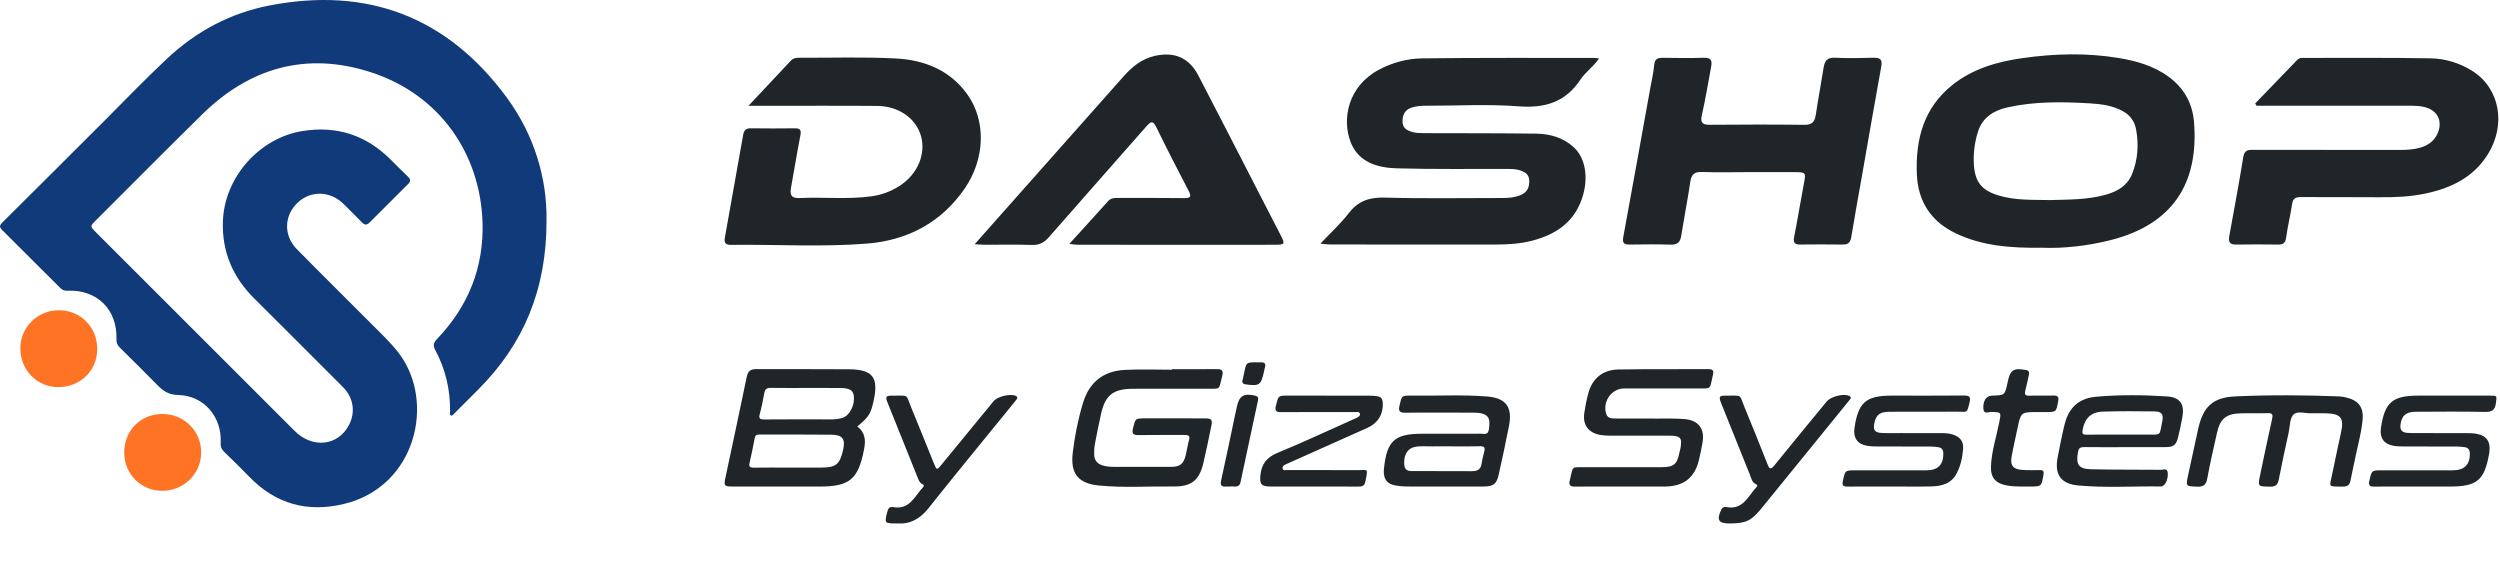 <?xml version="1.0" encoding="UTF-8"?>
<svg width="138px" height="31px" viewBox="0 0 138 31" version="1.1" xmlns="http://www.w3.org/2000/svg" xmlns:xlink="http://www.w3.org/1999/xlink">
    <title>logo</title>
    <g id="Page-1" stroke="none" stroke-width="1" fill="none" fill-rule="evenodd">
        <g id="colors" transform="translate(-23, -27)">
            <g id="logo" transform="translate(23, 27)">
                <path d="M116.962,3.203 C117.946,3.366 118.893,3.641 119.711,4.239 C120.542,4.847 121.021,5.689 121.106,6.703 C121.396,10.12 119.925,12.402 116.477,13.261 C115.209,13.577 113.915,13.723 112.7,13.675 C111.01,13.697 109.434,13.582 107.968,12.885 C106.595,12.231 105.868,11.126 105.809,9.6 C105.734,7.678 106.192,5.958 107.761,4.699 C108.889,3.794 110.236,3.408 111.636,3.209 C113.409,2.955 115.187,2.909 116.962,3.203 Z M101.29,3.186 C101.998,3.22 102.71,3.208 103.419,3.188 C103.794,3.177 103.916,3.288 103.845,3.676 C103.468,5.751 103.11,7.829 102.745,9.906 C102.56,10.961 102.364,12.013 102.194,13.069 C102.146,13.369 102.029,13.504 101.718,13.499 C100.942,13.488 100.166,13.49 99.39,13.498 C99.099,13.501 98.968,13.432 99.034,13.096 C99.232,12.094 99.392,11.084 99.585,10.081 C99.687,9.55 99.67,9.505 99.135,9.503 C98.261,9.5 97.386,9.502 96.511,9.502 C95.652,9.503 94.793,9.526 93.936,9.493 C93.505,9.477 93.363,9.652 93.304,10.045 C93.154,11.038 92.962,12.025 92.804,13.017 C92.747,13.372 92.593,13.518 92.217,13.505 C91.459,13.478 90.698,13.49 89.939,13.499 C89.626,13.502 89.548,13.392 89.606,13.078 C90.108,10.356 90.596,7.63 91.088,4.906 L91.214,4.25 C91.255,4.032 91.291,3.813 91.311,3.592 C91.341,3.26 91.494,3.186 91.789,3.191 C92.549,3.204 93.309,3.21 94.067,3.189 C94.451,3.179 94.518,3.355 94.457,3.674 C94.288,4.563 94.147,5.459 93.945,6.341 C93.842,6.789 93.982,6.891 94.398,6.888 C96.131,6.874 97.864,6.867 99.597,6.89 C100.027,6.896 100.174,6.724 100.232,6.336 C100.361,5.472 100.526,4.614 100.659,3.751 C100.718,3.374 100.851,3.165 101.29,3.186 Z M134.169,3.22 C134.978,3.235 135.763,3.471 136.464,3.911 C137.986,4.864 138.364,6.877 137.315,8.54 C136.522,9.799 135.29,10.385 133.891,10.682 C133.048,10.861 132.192,10.896 131.331,10.888 C129.895,10.873 128.458,10.89 127.021,10.879 C126.728,10.876 126.571,10.945 126.523,11.266 C126.432,11.885 126.278,12.495 126.195,13.115 C126.155,13.414 126.035,13.503 125.754,13.499 C124.978,13.489 124.202,13.486 123.426,13.5 C123.075,13.506 123.001,13.341 123.056,13.037 C123.32,11.577 123.594,10.12 123.831,8.656 C123.899,8.239 124.156,8.273 124.44,8.273 C127.115,8.274 129.79,8.272 132.465,8.276 C132.847,8.277 133.225,8.256 133.592,8.152 C134.041,8.025 134.393,7.77 134.574,7.322 C134.838,6.664 134.541,6.091 133.855,5.914 C133.579,5.842 133.301,5.837 133.02,5.837 L129.032,5.838 L129.032,5.838 L124.559,5.838 C124.535,5.795 124.512,5.752 124.488,5.709 C125.265,4.906 126.041,4.103 126.816,3.299 C126.936,3.175 127.089,3.197 127.234,3.197 C129.546,3.199 131.858,3.179 134.169,3.22 Z M87.97,3.197 C88.05,3.197 88.129,3.211 88.266,3.224 C87.961,3.685 87.519,3.974 87.245,4.387 C86.419,5.634 85.292,5.982 83.827,5.869 C82.136,5.739 80.428,5.839 78.727,5.837 C78.461,5.836 78.199,5.855 77.944,5.932 C77.576,6.045 77.426,6.299 77.418,6.675 C77.411,7.052 77.638,7.193 77.949,7.284 C78.176,7.351 78.405,7.349 78.636,7.35 C80.684,7.356 82.731,7.351 84.779,7.377 C85.551,7.387 86.288,7.589 86.874,8.13 C87.58,8.782 87.712,10 87.259,11.138 C86.781,12.34 85.83,12.943 84.646,13.267 C83.956,13.456 83.251,13.499 82.538,13.498 C79.499,13.494 76.461,13.497 73.423,13.496 C73.282,13.496 73.141,13.473 72.884,13.451 C73.46,12.84 74.008,12.341 74.454,11.763 C74.98,11.082 75.603,10.883 76.452,10.908 C78.614,10.97 80.778,10.927 82.942,10.93 C83.292,10.93 83.631,10.902 83.958,10.759 C84.314,10.605 84.427,10.328 84.415,9.964 C84.403,9.615 84.174,9.489 83.888,9.398 C83.663,9.327 83.433,9.326 83.202,9.325 C81.171,9.32 79.139,9.348 77.109,9.292 C76.037,9.263 74.984,8.959 74.554,7.841 C74.067,6.572 74.4,4.755 76.134,3.839 C76.875,3.448 77.687,3.232 78.508,3.222 C81.662,3.183 84.816,3.2 87.97,3.197 Z M110.806,5.929 C110.036,6.101 109.422,6.497 109.18,7.281 C109,7.863 108.918,8.477 108.959,9.089 C109.023,10.061 109.393,10.507 110.326,10.791 C111.239,11.069 112.183,11.024 113.169,11.044 C114.175,11.012 115.232,11.036 116.261,10.741 C116.89,10.56 117.426,10.249 117.683,9.622 C118.009,8.827 118.067,7.993 117.913,7.147 C117.828,6.679 117.57,6.34 117.148,6.117 C116.594,5.824 115.994,5.744 115.382,5.707 C113.849,5.615 112.318,5.59 110.806,5.929 Z" id="Combined-Shape" fill="#202529" fill-rule="nonzero"></path>
                <path d="M49.459,3.228 C51.022,3.31 52.433,3.867 53.392,5.203 C54.444,6.667 54.383,8.76 53.25,10.409 C51.956,12.291 50.085,13.266 47.874,13.445 C45.375,13.646 42.859,13.486 40.35,13.516 C40.016,13.52 39.966,13.375 40.017,13.091 C40.357,11.21 40.691,9.329 41.022,7.447 C41.066,7.197 41.175,7.078 41.448,7.082 C42.256,7.095 43.065,7.092 43.874,7.083 C44.164,7.08 44.24,7.173 44.182,7.469 C43.995,8.422 43.845,9.383 43.668,10.339 C43.593,10.74 43.656,10.956 44.145,10.932 C45.462,10.869 46.785,11.016 48.1,10.837 C48.665,10.761 49.186,10.566 49.664,10.256 C50.654,9.614 51.125,8.498 50.834,7.491 C50.557,6.533 49.603,5.857 48.431,5.847 C46.285,5.83 44.139,5.842 41.993,5.842 L41.315,5.842 C42.156,4.948 42.911,4.147 43.662,3.342 C43.789,3.207 43.943,3.188 44.112,3.188 C45.895,3.196 47.681,3.134 49.459,3.228 Z M66.149,4.167 C67.307,6.391 68.448,8.624 69.596,10.854 C69.959,11.558 70.321,12.262 70.684,12.965 C70.947,13.475 70.93,13.511 70.367,13.511 C68.105,13.513 65.842,13.512 63.58,13.512 C62.209,13.512 60.839,13.512 59.468,13.51 C59.358,13.509 59.249,13.486 59.028,13.461 C59.793,12.62 60.483,11.867 61.164,11.105 C61.308,10.944 61.48,10.926 61.662,10.925 L61.753,10.925 C62.959,10.927 64.164,10.921 65.37,10.936 C65.707,10.941 65.78,10.861 65.62,10.551 C65.012,9.379 64.405,8.207 63.828,7.02 C63.646,6.647 63.527,6.695 63.293,6.962 C61.497,9.009 59.686,11.044 57.895,13.096 C57.633,13.396 57.368,13.534 56.964,13.521 C56.107,13.491 55.247,13.513 54.388,13.51 C54.23,13.51 54.072,13.496 53.801,13.482 C54.161,13.077 54.451,12.749 54.741,12.421 C57.174,9.68 59.605,6.938 62.039,4.197 C62.507,3.67 63.036,3.245 63.751,3.084 C64.823,2.842 65.635,3.182 66.149,4.167 Z" id="Combined-Shape" fill="#202529" fill-rule="nonzero"></path>
                <path d="M46.503,23.066 C46.302,23.128 46.093,23.15 45.88,23.15 C44.654,23.147 43.428,23.143 42.202,23.154 C41.963,23.156 41.868,23.121 41.939,22.855 C42.042,22.473 42.121,22.082 42.189,21.692 C42.227,21.474 42.334,21.408 42.545,21.411 C43.199,21.421 43.853,21.415 44.507,21.415 C45.114,21.415 45.722,21.412 46.329,21.416 C46.87,21.419 47.075,21.525 47.122,21.811 C47.21,22.334 46.917,22.936 46.503,23.066 M46.538,24.839 C46.357,25.64 46.143,25.81 45.31,25.811 C44.727,25.812 44.143,25.812 43.56,25.812 C42.906,25.811 42.253,25.805 41.599,25.815 C41.39,25.818 41.33,25.752 41.376,25.55 C41.479,25.095 41.577,24.639 41.661,24.181 C41.693,24.01 41.785,23.986 41.93,23.986 C43.249,23.99 44.568,23.98 45.887,23.995 C46.513,24.002 46.675,24.235 46.538,24.839 M46.866,20.384 C45.16,20.369 43.453,20.383 41.747,20.375 C41.44,20.374 41.287,20.479 41.221,20.797 C40.84,22.649 40.44,24.497 40.048,26.347 C39.947,26.824 39.973,26.856 40.45,26.856 C42.051,26.858 43.653,26.857 45.254,26.857 C46.884,26.857 47.365,26.462 47.683,24.865 C47.688,24.842 47.69,24.819 47.695,24.796 C47.8,24.311 47.757,23.867 47.325,23.54 C47.973,22.999 48.069,22.844 48.232,22.086 C48.503,20.829 48.168,20.395 46.866,20.384 M67.145,20.375 C67.434,20.37 67.546,20.433 67.465,20.754 C67.262,21.557 67.409,21.455 66.596,21.457 C65.24,21.462 63.883,21.455 62.527,21.46 C61.439,21.464 60.999,21.821 60.771,22.877 C60.653,23.425 60.537,23.974 60.436,24.525 C60.4,24.718 60.393,24.92 60.4,25.117 C60.41,25.405 60.567,25.591 60.841,25.684 C61.079,25.764 61.325,25.77 61.569,25.771 C62.587,25.775 63.604,25.776 64.621,25.772 C65.142,25.77 65.335,25.616 65.456,25.111 C65.522,24.838 65.557,24.558 65.634,24.289 C65.704,24.044 65.593,24.009 65.391,24.01 C64.549,24.014 63.707,24.003 62.865,24.016 C62.578,24.021 62.459,23.967 62.541,23.643 C62.678,23.097 62.66,23.093 63.221,23.093 C64.309,23.093 65.396,23.092 66.483,23.094 C66.888,23.094 66.939,23.154 66.858,23.546 C66.721,24.21 66.587,24.874 66.433,25.533 C66.204,26.519 65.767,26.868 64.756,26.854 C63.388,26.836 62.019,26.935 60.655,26.799 C59.519,26.687 59.081,26.142 59.214,25.01 C59.324,24.07 59.508,23.139 59.785,22.233 C60.132,21.093 60.901,20.48 62.095,20.418 C62.957,20.373 63.824,20.409 64.689,20.409 L64.689,20.379 C65.508,20.379 66.326,20.387 67.145,20.375 Z M69.288,21.841 C69.442,21.878 69.469,21.964 69.441,22.098 C69.119,23.603 68.801,25.109 68.477,26.613 C68.398,26.978 68.089,26.815 67.899,26.857 C67.812,26.857 67.753,26.853 67.695,26.857 C67.438,26.877 67.342,26.806 67.407,26.515 C67.673,25.331 67.914,24.143 68.165,22.957 C68.198,22.797 68.234,22.638 68.268,22.478 C68.4,21.846 68.652,21.692 69.288,21.841 Z M73.346,21.838 L75.609,21.84 C75.76,21.84 75.913,21.853 76.061,21.88 C76.233,21.91 76.317,22.033 76.328,22.204 C76.372,22.851 76.069,23.355 75.476,23.62 C74.047,24.259 72.617,24.897 71.188,25.535 C71.113,25.568 71.038,25.601 70.965,25.636 C70.864,25.684 70.768,25.749 70.803,25.873 C70.838,25.996 70.96,25.947 71.044,25.948 C72.319,25.951 73.594,25.944 74.868,25.953 C75.525,25.957 75.526,25.787 75.366,26.594 C75.32,26.825 75.186,26.86 74.99,26.859 C74.171,26.854 73.352,26.857 72.534,26.857 C71.727,26.857 70.92,26.86 70.113,26.855 C69.604,26.852 69.524,26.709 69.577,26.211 C69.644,25.58 69.952,25.23 70.543,24.987 C71.947,24.41 73.323,23.764 74.709,23.145 L74.901,23.059 C75.002,23.012 75.101,22.944 75.062,22.823 C75.027,22.712 74.904,22.748 74.815,22.747 C73.459,22.746 72.102,22.74 70.746,22.751 C70.452,22.754 70.351,22.697 70.434,22.377 C70.571,21.844 70.551,21.838 71.084,21.838 C72.592,21.838 74.101,21.837 75.609,21.84 Z M69.342,20.001 C69.423,20.001 69.505,20.005 69.587,20.001 C69.807,19.989 69.89,20.08 69.821,20.297 C69.797,20.375 69.785,20.457 69.767,20.536 C69.603,21.258 69.512,21.318 68.782,21.22 C68.625,21.199 68.544,21.146 68.591,20.972 C68.63,20.826 68.656,20.676 68.687,20.528 C68.8,20.001 68.8,20.001 69.342,20.001 Z M94.315,20.377 C92.653,20.384 90.992,20.368 89.332,20.396 C88.473,20.41 87.893,20.894 87.676,21.705 C87.579,22.065 87.505,22.434 87.452,22.803 C87.358,23.457 87.678,23.888 88.331,24.007 C88.503,24.038 88.68,24.047 88.854,24.048 C89.954,24.051 91.053,24.049 92.153,24.05 C92.776,24.05 92.874,24.172 92.752,24.783 C92.741,24.84 92.723,24.896 92.711,24.954 C92.574,25.643 92.399,25.788 91.693,25.789 C90.301,25.791 88.909,25.787 87.517,25.791 C86.693,25.793 86.859,25.701 86.655,26.5 C86.576,26.809 86.69,26.864 86.963,26.861 C87.805,26.85 88.647,26.857 89.49,26.857 C90.297,26.857 91.104,26.857 91.911,26.857 C91.935,26.857 91.958,26.856 91.981,26.855 C92.962,26.824 93.551,26.35 93.779,25.4 C93.856,25.082 93.921,24.761 93.978,24.438 C94.112,23.681 93.771,23.205 92.999,23.135 C92.487,23.089 91.97,23.108 91.456,23.105 C90.684,23.1 89.912,23.104 89.14,23.101 C88.938,23.1 88.739,23.086 88.661,22.839 C88.45,22.171 88.955,21.445 89.643,21.444 C90.977,21.441 92.31,21.447 93.644,21.442 C94.5,21.439 94.36,21.543 94.552,20.702 C94.604,20.47 94.563,20.376 94.315,20.377 M129.513,21.942 C129.389,21.912 129.261,21.886 129.133,21.881 C127.216,21.807 125.297,21.793 123.382,21.881 C122.149,21.938 121.613,22.452 121.341,23.666 C121.151,24.521 120.968,25.378 120.783,26.235 C120.649,26.858 120.651,26.839 121.292,26.864 C121.649,26.879 121.78,26.745 121.843,26.404 C122.001,25.554 122.191,24.71 122.383,23.868 C122.555,23.116 122.886,22.842 123.654,22.817 C124.156,22.801 124.66,22.824 125.163,22.806 C125.417,22.797 125.48,22.857 125.421,23.118 C125.189,24.144 124.98,25.174 124.763,26.203 C124.624,26.864 124.624,26.853 125.319,26.863 C125.61,26.867 125.731,26.764 125.786,26.478 C125.954,25.606 126.147,24.739 126.335,23.872 C126.408,23.53 126.392,23.088 126.603,22.88 C126.822,22.665 127.271,22.833 127.619,22.811 C127.63,22.81 127.642,22.811 127.654,22.811 L127.654,22.814 C127.923,22.814 128.192,22.805 128.461,22.816 C129.208,22.847 129.389,23.083 129.235,23.823 C129.073,24.601 128.892,25.375 128.74,26.155 C128.593,26.914 128.455,26.848 129.32,26.862 C129.581,26.865 129.707,26.768 129.75,26.517 C129.802,26.218 129.879,25.923 129.936,25.625 C130.089,24.81 130.335,24.012 130.415,23.184 C130.483,22.485 130.192,22.104 129.513,21.942 M81.926,24.94 C81.861,25.163 81.819,25.394 81.779,25.623 C81.726,25.925 81.538,26.011 81.252,26.009 C80.214,26.001 79.174,26.012 78.135,26.001 C77.886,25.998 77.559,26.071 77.517,25.666 C77.465,25.162 77.675,24.774 78.05,24.682 C78.395,24.597 78.748,24.649 79.097,24.64 C79.412,24.633 79.727,24.639 80.042,24.639 C80.591,24.639 81.14,24.65 81.689,24.634 C81.94,24.627 81.991,24.711 81.926,24.94 M82.07,21.884 C80.682,21.777 79.29,21.858 77.9,21.839 C77.363,21.832 77.379,21.842 77.255,22.377 C77.183,22.685 77.243,22.787 77.578,22.783 C78.828,22.766 80.079,22.777 81.329,22.78 C81.528,22.781 81.728,22.784 81.916,22.864 C82.212,22.991 82.26,23.213 82.185,23.71 C82.135,24.039 81.911,23.938 81.737,23.94 C80.651,23.947 79.563,23.943 78.477,23.943 C76.999,23.944 76.562,24.335 76.402,25.8 C76.395,25.869 76.384,25.939 76.384,26.009 C76.38,26.462 76.573,26.71 77.017,26.795 C77.211,26.832 77.41,26.852 77.608,26.854 C78.309,26.861 79.01,26.857 79.712,26.856 C80.448,26.856 81.185,26.861 81.921,26.855 C82.435,26.85 82.615,26.711 82.726,26.209 C82.926,25.309 83.124,24.407 83.298,23.502 C83.497,22.461 83.126,21.966 82.07,21.884 M115.714,21.899 C117.008,21.784 118.307,21.8 119.602,21.881 C120.335,21.927 120.595,22.297 120.469,23.01 C120.402,23.39 120.322,23.767 120.229,24.141 C120.124,24.569 119.98,24.678 119.54,24.681 C118.791,24.687 118.043,24.683 117.295,24.683 C116.547,24.683 115.798,24.69 115.05,24.679 C114.842,24.677 114.746,24.724 114.706,24.952 C114.583,25.638 114.73,25.886 115.427,25.903 C116.712,25.935 117.999,25.918 119.285,25.933 C119.418,25.934 119.64,25.821 119.66,26.099 C119.689,26.48 119.505,26.856 119.276,26.853 C117.756,26.831 116.234,26.939 114.719,26.798 C113.749,26.707 113.396,26.19 113.585,25.23 C113.705,24.623 113.818,24.014 113.969,23.414 C114.204,22.483 114.762,21.983 115.714,21.899 Z M110.823,21.086 C110.968,20.413 111.145,20.301 111.83,20.423 C112.017,20.457 112.021,20.565 111.992,20.701 C111.931,20.987 111.871,21.273 111.799,21.555 C111.746,21.759 111.778,21.852 112.021,21.843 C112.464,21.826 112.909,21.846 113.353,21.835 C113.592,21.829 113.657,21.915 113.612,22.15 C113.499,22.745 113.507,22.746 112.911,22.746 L112.236,22.747 C111.551,22.755 111.535,22.837 111.363,23.655 L111.147,24.659 L111.047,25.162 C110.948,25.698 111.11,25.906 111.653,25.941 C111.967,25.961 112.283,25.953 112.599,25.949 C112.786,25.947 112.834,26.011 112.8,26.205 C112.686,26.855 112.694,26.858 112.041,26.856 L111.537,26.857 C111.285,26.855 111.033,26.843 110.783,26.798 C110.161,26.685 109.876,26.37 109.901,25.741 C109.935,24.908 110.2,24.114 110.36,23.302 C110.469,22.744 110.482,22.759 109.922,22.738 C109.773,22.732 109.508,22.891 109.483,22.573 C109.448,22.13 109.644,21.847 109.957,21.838 C110.668,21.82 110.668,21.82 110.817,21.12 C110.819,21.109 110.82,21.097 110.823,21.086 Z M118.916,22.709 C117.969,22.697 117.021,22.691 116.074,22.721 C115.424,22.741 115.078,23.091 114.96,23.727 C114.923,23.923 114.96,23.999 115.176,23.995 C115.795,23.983 116.415,23.991 117.036,23.991 L118.634,23.991 C119.329,23.995 119.193,24.017 119.354,23.271 C119.441,22.87 119.329,22.714 118.916,22.709 Z M100.832,22.164 C101.059,21.888 101.758,21.706 102.069,21.851 C102.261,21.94 102.123,22.043 102.059,22.123 C101.612,22.679 101.161,23.231 100.711,23.784 L97.239,28.054 C96.672,28.753 96.379,28.892 95.465,28.895 C94.857,28.896 94.742,28.693 95.019,28.125 C95.085,27.99 95.197,27.97 95.311,27.991 C96.229,28.16 96.498,27.371 96.967,26.877 C97.012,26.829 97.021,26.77 96.944,26.738 C96.706,26.637 96.673,26.399 96.592,26.199 C96.061,24.89 95.538,23.579 95.013,22.268 C94.862,21.888 94.893,21.836 95.293,21.84 C96.209,21.849 95.982,21.72 96.313,22.516 C96.742,23.551 97.158,24.591 97.57,25.633 C97.675,25.901 97.752,25.93 97.945,25.69 C98.9,24.508 99.869,23.338 100.832,22.164 Z M108.387,21.833 C108.689,21.831 108.806,21.879 108.718,22.226 C108.564,22.841 108.601,22.723 108.084,22.725 L104.294,22.73 C103.758,22.731 103.55,22.904 103.459,23.385 C103.394,23.73 103.491,23.876 103.844,23.897 C104.194,23.918 104.545,23.907 104.896,23.907 C105.633,23.908 106.37,23.906 107.107,23.909 C107.341,23.909 107.574,23.911 107.801,23.987 C108.195,24.119 108.392,24.363 108.363,24.769 C108.331,25.237 108.23,25.696 108.017,26.118 C107.725,26.698 107.183,26.838 106.601,26.851 C105.84,26.868 105.08,26.855 104.32,26.855 C103.548,26.857 102.776,26.852 102.004,26.86 C101.769,26.862 101.664,26.828 101.727,26.545 C101.855,25.966 101.838,25.962 102.436,25.962 C103.734,25.962 105.033,25.963 106.331,25.961 C106.98,25.96 107.281,25.654 107.272,25.015 C107.269,24.843 107.192,24.718 107.015,24.689 C106.866,24.664 106.713,24.649 106.562,24.649 C105.603,24.645 104.644,24.649 103.685,24.645 C103.486,24.645 103.285,24.643 103.09,24.612 C102.534,24.526 102.286,24.177 102.368,23.619 C102.576,22.208 103.002,21.839 104.421,21.838 C105.743,21.838 107.065,21.844 108.387,21.833 Z M137.427,21.838 C136.116,21.838 134.806,21.838 133.496,21.838 C132.056,21.839 131.63,22.21 131.426,23.64 C131.352,24.162 131.586,24.508 132.104,24.604 C132.309,24.643 132.523,24.644 132.733,24.645 C133.692,24.649 134.651,24.645 135.61,24.649 C135.762,24.649 135.914,24.664 136.064,24.686 C136.24,24.711 136.326,24.828 136.333,25.001 C136.36,25.628 136.043,25.959 135.406,25.961 C134.096,25.964 132.786,25.962 131.476,25.962 C130.902,25.962 130.921,25.967 130.79,26.532 C130.72,26.839 130.844,26.863 131.087,26.86 C131.847,26.851 132.608,26.857 133.368,26.857 L135.228,26.857 C136.737,26.857 137.145,26.514 137.403,25.026 C137.406,25.003 137.409,24.98 137.412,24.957 C137.492,24.373 137.253,24.035 136.672,23.94 C136.476,23.909 136.275,23.909 136.077,23.909 C135.118,23.906 134.159,23.908 133.199,23.906 C133.071,23.906 132.941,23.904 132.815,23.886 C132.575,23.853 132.478,23.71 132.505,23.467 C132.561,22.952 132.796,22.732 133.342,22.73 C134.617,22.724 135.893,22.71 137.167,22.738 C137.565,22.747 137.729,22.628 137.777,22.238 C137.825,21.837 137.852,21.839 137.427,21.838 M56.066,21.849 C55.767,21.719 55.062,21.884 54.852,22.139 C53.895,23.305 52.938,24.471 51.981,25.637 C51.711,25.966 51.708,25.966 51.542,25.557 C51.134,24.55 50.732,23.541 50.317,22.537 C49.977,21.714 50.208,21.85 49.276,21.84 C48.89,21.836 48.858,21.888 49.001,22.244 C49.544,23.599 50.089,24.953 50.633,26.308 C50.698,26.47 50.746,26.644 50.922,26.729 C51.007,26.77 51.018,26.823 50.955,26.89 C50.489,27.39 50.205,28.164 49.291,27.991 C49.103,27.955 49.025,28.075 48.981,28.244 C48.814,28.897 48.811,28.896 49.558,28.894 C50.2,28.944 50.765,28.666 51.241,28.067 C52.783,26.127 54.36,24.213 55.923,22.29 C55.99,22.208 56.058,22.128 56.119,22.042 C56.176,21.961 56.17,21.894 56.066,21.849" id="Combined-Shape" fill="#202529"></path>
                <path d="M8.964,22.852 C10.144,22.849 11.092,23.777 11.105,24.948 C11.118,26.127 10.171,27.08 8.977,27.092 C7.795,27.104 6.864,26.181 6.858,24.992 C6.853,23.771 7.753,22.855 8.964,22.852 Z" id="Combined-Shape-path" fill="#FF7324" fill-rule="nonzero"></path>
                <path d="M3.271,17.127 C4.469,17.138 5.378,18.076 5.366,19.288 C5.354,20.481 4.417,21.378 3.195,21.369 C2.028,21.359 1.115,20.409 1.122,19.213 C1.129,18.048 2.088,17.117 3.271,17.127 Z" id="Combined-Shape-path" fill="#FF7324" fill-rule="nonzero"></path>
                <path d="M27.957,5.362 C29.496,7.447 30.201,9.852 30.168,12.157 C30.177,15.997 28.894,18.997 26.406,21.495 C25.97,21.933 25.533,22.37 25.096,22.806 C25.039,22.862 24.982,22.958 24.899,22.935 C24.794,22.906 24.846,22.794 24.846,22.72 C24.856,21.513 24.595,20.372 24.018,19.31 C23.886,19.067 23.944,18.9 24.126,18.71 C25.856,16.904 26.721,14.739 26.634,12.245 C26.504,8.505 24.296,5.215 20.442,3.978 C16.909,2.845 13.782,3.732 11.148,6.326 C9.181,8.261 7.238,10.221 5.285,12.171 C4.997,12.458 4.972,12.492 5.21,12.736 L5.281,12.808 C8.943,16.47 12.604,20.133 16.27,23.792 C17.255,24.774 18.656,24.615 19.26,23.469 C19.634,22.758 19.517,21.954 18.932,21.368 C17.303,19.734 15.673,18.103 14.037,16.478 C12.858,15.308 12.253,13.917 12.303,12.24 C12.374,9.808 14.3,7.621 16.69,7.234 C18.607,6.924 20.223,7.467 21.584,8.828 C21.897,9.141 22.208,9.456 22.529,9.761 C22.673,9.898 22.676,10.011 22.537,10.149 C21.821,10.86 21.106,11.572 20.396,12.288 C20.242,12.443 20.121,12.421 19.979,12.275 C19.649,11.936 19.312,11.603 18.976,11.269 C18.226,10.523 17.133,10.499 16.403,11.213 C15.677,11.923 15.65,13.005 16.387,13.755 C17.772,15.166 19.184,16.549 20.576,17.952 L21.178,18.554 C21.478,18.857 21.768,19.169 22.027,19.511 C24.046,22.182 22.974,26.86 18.986,27.818 C16.974,28.302 15.219,27.825 13.765,26.321 C13.314,25.855 12.85,25.401 12.382,24.952 C12.229,24.805 12.17,24.656 12.181,24.439 C12.254,23.013 11.256,21.833 9.835,21.804 C9.293,21.793 8.993,21.57 8.667,21.238 C7.99,20.546 7.303,19.864 6.613,19.186 C6.478,19.053 6.422,18.92 6.428,18.726 C6.485,17.088 5.353,15.97 3.718,16.048 C3.545,16.056 3.431,16.001 3.314,15.883 C2.281,14.848 1.243,13.819 0.208,12.787 C-0.071,12.509 -0.071,12.481 0.217,12.194 C2.062,10.355 3.914,8.522 5.753,6.677 C6.901,5.525 8.031,4.353 9.218,3.24 C10.825,1.733 12.709,0.723 14.869,0.304 C20.279,-0.747 24.682,0.926 27.957,5.362 Z" id="Combined-Shape-path" fill="#113A7A" fill-rule="nonzero"></path>
            </g>
        </g>
    </g>
</svg>